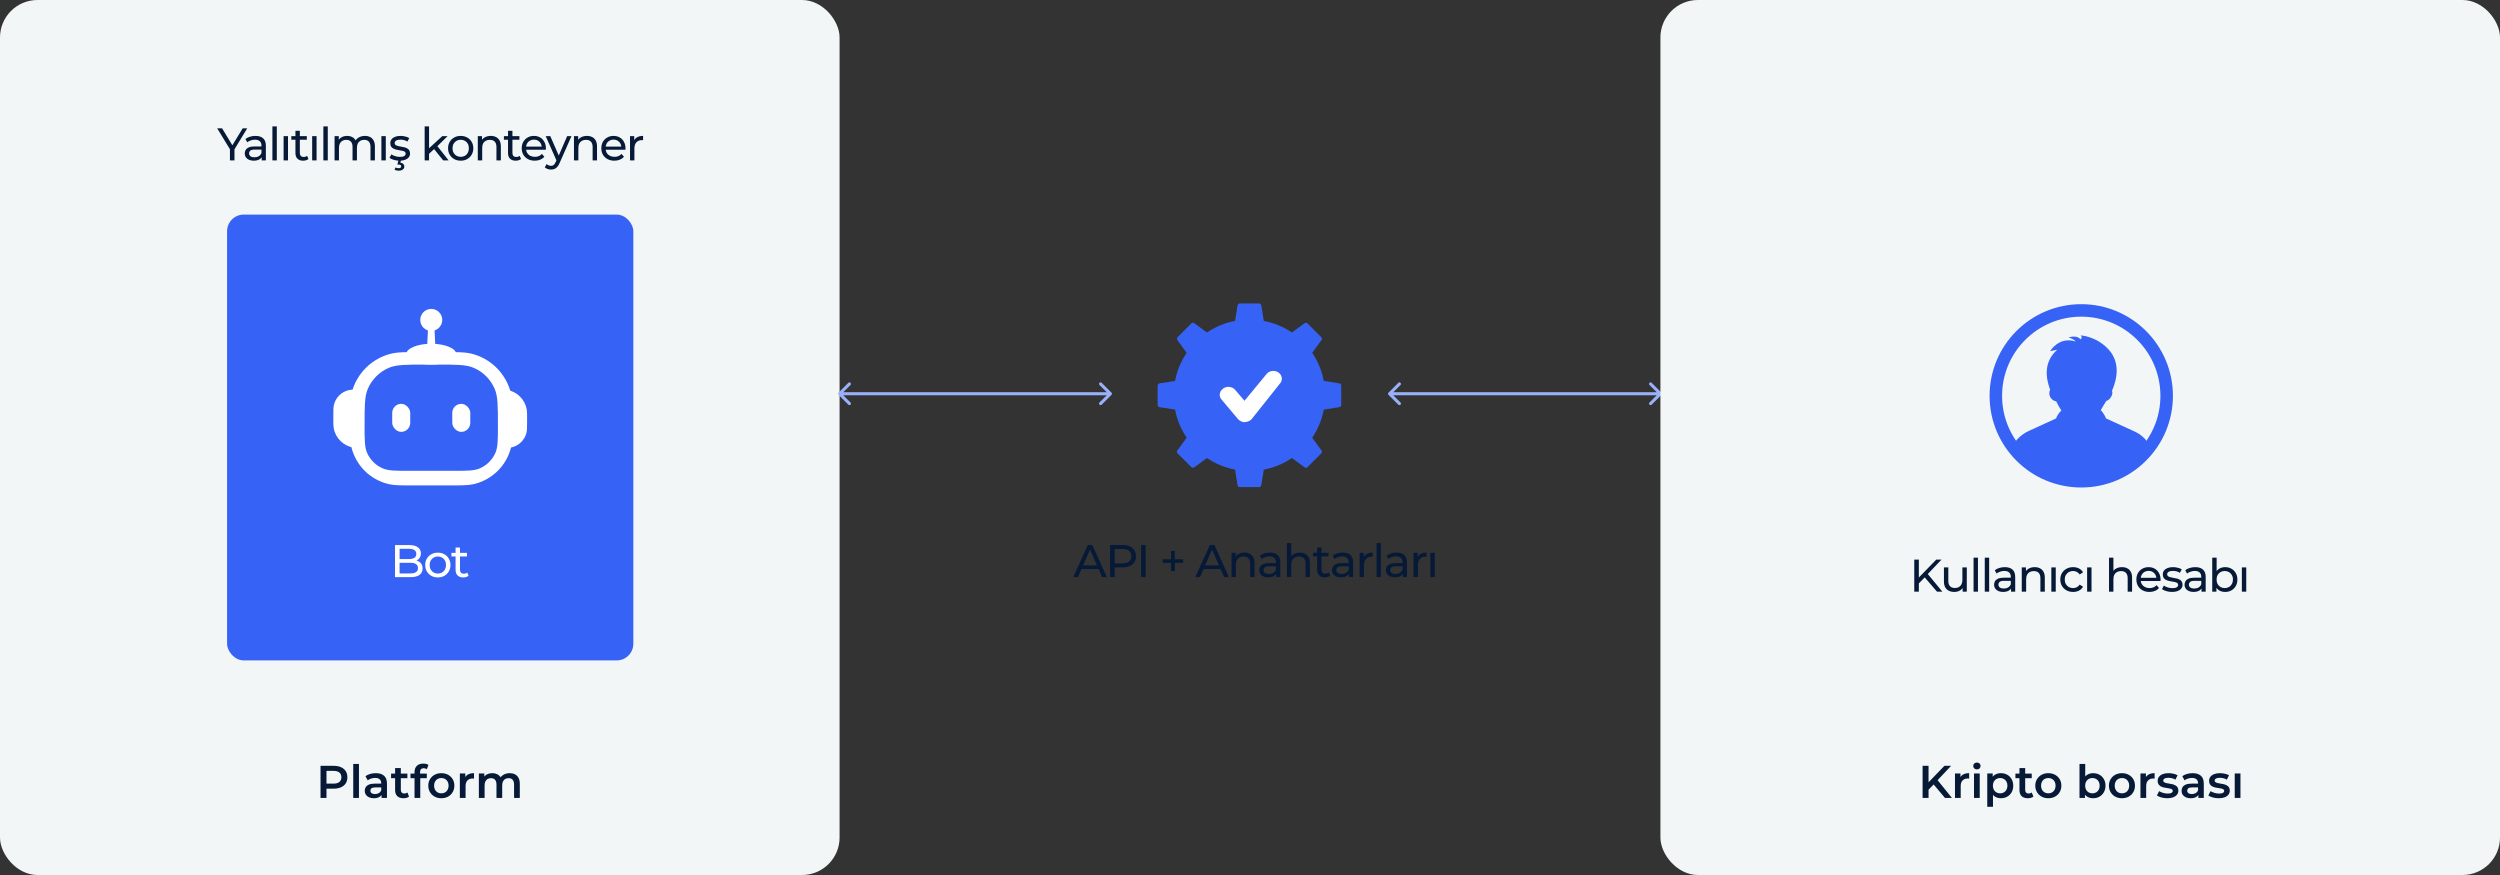 <?xml version="1.0" encoding="UTF-8"?>
<svg xmlns="http://www.w3.org/2000/svg" width="1200" height="420" viewBox="0 0 1200 420" fill="none">
  <rect x="0" y="0" width="1200" height="420" fill="#333333" stroke="none"/>
  <rect width="403" height="420" rx="18" fill="#F3F6F6"></rect>
  <path d="M110.368 77V71.104L110.874 72.468L104.252 61.6H106.606L112.172 70.774H110.896L116.484 61.6H118.662L112.062 72.468L112.546 71.104V77H110.368ZM125.614 77V74.536L125.504 74.074V69.872C125.504 68.977 125.24 68.288 124.712 67.804C124.199 67.305 123.422 67.056 122.38 67.056C121.691 67.056 121.016 67.173 120.356 67.408C119.696 67.628 119.139 67.929 118.684 68.31L117.804 66.726C118.406 66.242 119.124 65.875 119.96 65.626C120.811 65.362 121.698 65.23 122.622 65.23C124.221 65.23 125.453 65.619 126.318 66.396C127.184 67.173 127.616 68.361 127.616 69.96V77H125.614ZM121.786 77.132C120.921 77.132 120.158 76.985 119.498 76.692C118.853 76.399 118.354 75.995 118.002 75.482C117.65 74.954 117.474 74.36 117.474 73.7C117.474 73.069 117.621 72.497 117.914 71.984C118.222 71.471 118.714 71.06 119.388 70.752C120.078 70.444 121.002 70.29 122.16 70.29H125.856V71.808H122.248C121.192 71.808 120.481 71.984 120.114 72.336C119.748 72.688 119.564 73.113 119.564 73.612C119.564 74.184 119.792 74.646 120.246 74.998C120.701 75.335 121.332 75.504 122.138 75.504C122.93 75.504 123.62 75.328 124.206 74.976C124.808 74.624 125.24 74.111 125.504 73.436L125.922 74.888C125.644 75.577 125.152 76.127 124.448 76.538C123.744 76.934 122.857 77.132 121.786 77.132ZM130.755 77V60.676H132.867V77H130.755ZM136.129 77V65.34H138.241V77H136.129ZM145.508 77.132C144.334 77.132 143.425 76.817 142.78 76.186C142.134 75.555 141.812 74.653 141.812 73.48V62.788H143.924V73.392C143.924 74.023 144.078 74.507 144.386 74.844C144.708 75.181 145.163 75.35 145.75 75.35C146.41 75.35 146.96 75.167 147.4 74.8L148.06 76.318C147.737 76.597 147.348 76.802 146.894 76.934C146.454 77.066 145.992 77.132 145.508 77.132ZM139.832 67.078V65.34H147.268V67.078H139.832ZM149.843 77V65.34H151.955V77H149.843ZM155.218 77V60.676H157.33V77H155.218ZM175.178 65.23C176.117 65.23 176.946 65.413 177.664 65.78C178.383 66.147 178.94 66.704 179.336 67.452C179.747 68.2 179.952 69.146 179.952 70.29V77H177.84V70.532C177.84 69.403 177.576 68.552 177.048 67.98C176.52 67.408 175.78 67.122 174.826 67.122C174.122 67.122 173.506 67.269 172.978 67.562C172.45 67.855 172.04 68.288 171.746 68.86C171.468 69.432 171.328 70.143 171.328 70.994V77H169.216V70.532C169.216 69.403 168.952 68.552 168.424 67.98C167.911 67.408 167.17 67.122 166.202 67.122C165.513 67.122 164.904 67.269 164.376 67.562C163.848 67.855 163.438 68.288 163.144 68.86C162.851 69.432 162.704 70.143 162.704 70.994V77H160.592V65.34H162.616V68.442L162.286 67.65C162.653 66.887 163.218 66.293 163.98 65.868C164.743 65.443 165.63 65.23 166.642 65.23C167.757 65.23 168.718 65.509 169.524 66.066C170.331 66.609 170.859 67.437 171.108 68.552L170.25 68.2C170.602 67.305 171.218 66.587 172.098 66.044C172.978 65.501 174.005 65.23 175.178 65.23ZM183.068 77V65.34H185.18V77H183.068ZM191.787 77.132C190.819 77.132 189.895 77 189.015 76.736C188.15 76.472 187.468 76.149 186.969 75.768L187.849 74.096C188.348 74.433 188.964 74.719 189.697 74.954C190.43 75.189 191.178 75.306 191.941 75.306C192.924 75.306 193.628 75.167 194.053 74.888C194.493 74.609 194.713 74.221 194.713 73.722C194.713 73.355 194.581 73.069 194.317 72.864C194.053 72.659 193.701 72.505 193.261 72.402C192.836 72.299 192.359 72.211 191.831 72.138C191.303 72.05 190.775 71.947 190.247 71.83C189.719 71.698 189.235 71.522 188.795 71.302C188.355 71.067 188.003 70.752 187.739 70.356C187.475 69.945 187.343 69.403 187.343 68.728C187.343 68.024 187.541 67.408 187.937 66.88C188.333 66.352 188.89 65.949 189.609 65.67C190.342 65.377 191.208 65.23 192.205 65.23C192.968 65.23 193.738 65.325 194.515 65.516C195.307 65.692 195.952 65.949 196.451 66.286L195.549 67.958C195.021 67.606 194.471 67.364 193.899 67.232C193.327 67.1 192.755 67.034 192.183 67.034C191.259 67.034 190.57 67.188 190.115 67.496C189.66 67.789 189.433 68.171 189.433 68.64C189.433 69.036 189.565 69.344 189.829 69.564C190.108 69.769 190.46 69.931 190.885 70.048C191.325 70.165 191.809 70.268 192.337 70.356C192.865 70.429 193.393 70.532 193.921 70.664C194.449 70.781 194.926 70.95 195.351 71.17C195.791 71.39 196.143 71.698 196.407 72.094C196.686 72.49 196.825 73.018 196.825 73.678C196.825 74.382 196.62 74.991 196.209 75.504C195.798 76.017 195.219 76.421 194.471 76.714C193.723 76.993 192.828 77.132 191.787 77.132ZM191.347 81.928C190.966 81.928 190.614 81.884 190.291 81.796C189.968 81.723 189.668 81.605 189.389 81.444L189.851 80.366C190.086 80.498 190.32 80.593 190.555 80.652C190.804 80.711 191.068 80.74 191.347 80.74C191.772 80.74 192.08 80.659 192.271 80.498C192.476 80.351 192.579 80.139 192.579 79.86C192.579 79.596 192.476 79.383 192.271 79.222C192.08 79.075 191.765 79.002 191.325 79.002H190.731L191.281 76.846H192.491L192.161 78.1C192.792 78.159 193.268 78.357 193.591 78.694C193.914 79.031 194.075 79.442 194.075 79.926C194.075 80.542 193.826 81.026 193.327 81.378C192.828 81.745 192.168 81.928 191.347 81.928ZM205.549 74.184L205.593 71.478L212.303 65.34H214.855L209.707 70.4L208.563 71.368L205.549 74.184ZM203.833 77V60.676H205.945V77H203.833ZM212.743 77L208.167 71.324L209.531 69.63L215.339 77H212.743ZM221.141 77.132C219.967 77.132 218.926 76.875 218.017 76.362C217.107 75.849 216.389 75.145 215.861 74.25C215.333 73.341 215.069 72.314 215.069 71.17C215.069 70.011 215.333 68.985 215.861 68.09C216.389 67.195 217.107 66.499 218.017 66C218.926 65.487 219.967 65.23 221.141 65.23C222.299 65.23 223.333 65.487 224.243 66C225.167 66.499 225.885 67.195 226.399 68.09C226.927 68.97 227.191 69.997 227.191 71.17C227.191 72.329 226.927 73.355 226.399 74.25C225.885 75.145 225.167 75.849 224.243 76.362C223.333 76.875 222.299 77.132 221.141 77.132ZM221.141 75.284C221.889 75.284 222.556 75.115 223.143 74.778C223.744 74.441 224.213 73.964 224.551 73.348C224.888 72.717 225.057 71.991 225.057 71.17C225.057 70.334 224.888 69.615 224.551 69.014C224.213 68.398 223.744 67.921 223.143 67.584C222.556 67.247 221.889 67.078 221.141 67.078C220.393 67.078 219.725 67.247 219.139 67.584C218.552 67.921 218.083 68.398 217.731 69.014C217.379 69.615 217.203 70.334 217.203 71.17C217.203 71.991 217.379 72.717 217.731 73.348C218.083 73.964 218.552 74.441 219.139 74.778C219.725 75.115 220.393 75.284 221.141 75.284ZM235.567 65.23C236.521 65.23 237.357 65.413 238.075 65.78C238.809 66.147 239.381 66.704 239.791 67.452C240.202 68.2 240.407 69.146 240.407 70.29V77H238.295V70.532C238.295 69.403 238.017 68.552 237.459 67.98C236.917 67.408 236.147 67.122 235.149 67.122C234.401 67.122 233.749 67.269 233.191 67.562C232.634 67.855 232.201 68.288 231.893 68.86C231.6 69.432 231.453 70.143 231.453 70.994V77H229.341V65.34H231.365V68.486L231.035 67.65C231.417 66.887 232.003 66.293 232.795 65.868C233.587 65.443 234.511 65.23 235.567 65.23ZM247.55 77.132C246.377 77.132 245.467 76.817 244.822 76.186C244.177 75.555 243.854 74.653 243.854 73.48V62.788H245.966V73.392C245.966 74.023 246.12 74.507 246.428 74.844C246.751 75.181 247.205 75.35 247.792 75.35C248.452 75.35 249.002 75.167 249.442 74.8L250.102 76.318C249.779 76.597 249.391 76.802 248.936 76.934C248.496 77.066 248.034 77.132 247.55 77.132ZM241.874 67.078V65.34H249.31V67.078H241.874ZM256.691 77.132C255.444 77.132 254.344 76.875 253.391 76.362C252.452 75.849 251.719 75.145 251.191 74.25C250.677 73.355 250.421 72.329 250.421 71.17C250.421 70.011 250.67 68.985 251.169 68.09C251.682 67.195 252.379 66.499 253.259 66C254.153 65.487 255.158 65.23 256.273 65.23C257.402 65.23 258.399 65.479 259.265 65.978C260.13 66.477 260.805 67.181 261.289 68.09C261.787 68.985 262.037 70.033 262.037 71.236C262.037 71.324 262.029 71.427 262.015 71.544C262.015 71.661 262.007 71.771 261.993 71.874H252.071V70.356H260.893L260.035 70.884C260.049 70.136 259.895 69.469 259.573 68.882C259.25 68.295 258.803 67.841 258.231 67.518C257.673 67.181 257.021 67.012 256.273 67.012C255.539 67.012 254.887 67.181 254.315 67.518C253.743 67.841 253.295 68.303 252.973 68.904C252.65 69.491 252.489 70.165 252.489 70.928V71.28C252.489 72.057 252.665 72.754 253.017 73.37C253.383 73.971 253.889 74.441 254.535 74.778C255.18 75.115 255.921 75.284 256.757 75.284C257.446 75.284 258.069 75.167 258.627 74.932C259.199 74.697 259.697 74.345 260.123 73.876L261.289 75.24C260.761 75.856 260.101 76.325 259.309 76.648C258.531 76.971 257.659 77.132 256.691 77.132ZM264.491 81.4C263.933 81.4 263.391 81.305 262.863 81.114C262.335 80.938 261.88 80.674 261.499 80.322L262.401 78.738C262.694 79.017 263.017 79.229 263.369 79.376C263.721 79.523 264.095 79.596 264.491 79.596C265.004 79.596 265.429 79.464 265.767 79.2C266.104 78.936 266.419 78.467 266.713 77.792L267.439 76.186L267.659 75.922L272.235 65.34H274.303L268.649 78.166C268.311 78.987 267.93 79.633 267.505 80.102C267.094 80.571 266.639 80.901 266.141 81.092C265.642 81.297 265.092 81.4 264.491 81.4ZM267.263 77.374L261.939 65.34H264.139L268.671 75.724L267.263 77.374ZM281.73 65.23C282.683 65.23 283.519 65.413 284.238 65.78C284.971 66.147 285.543 66.704 285.954 67.452C286.364 68.2 286.57 69.146 286.57 70.29V77H284.458V70.532C284.458 69.403 284.179 68.552 283.622 67.98C283.079 67.408 282.309 67.122 281.312 67.122C280.564 67.122 279.911 67.269 279.354 67.562C278.796 67.855 278.364 68.288 278.056 68.86C277.762 69.432 277.616 70.143 277.616 70.994V77H275.504V65.34H277.528V68.486L277.198 67.65C277.579 66.887 278.166 66.293 278.958 65.868C279.75 65.443 280.674 65.23 281.73 65.23ZM294.9 77.132C293.654 77.132 292.554 76.875 291.6 76.362C290.662 75.849 289.928 75.145 289.4 74.25C288.887 73.355 288.63 72.329 288.63 71.17C288.63 70.011 288.88 68.985 289.378 68.09C289.892 67.195 290.588 66.499 291.468 66C292.363 65.487 293.368 65.23 294.482 65.23C295.612 65.23 296.609 65.479 297.474 65.978C298.34 66.477 299.014 67.181 299.498 68.09C299.997 68.985 300.246 70.033 300.246 71.236C300.246 71.324 300.239 71.427 300.224 71.544C300.224 71.661 300.217 71.771 300.202 71.874H290.28V70.356H299.102L298.244 70.884C298.259 70.136 298.105 69.469 297.782 68.882C297.46 68.295 297.012 67.841 296.44 67.518C295.883 67.181 295.23 67.012 294.482 67.012C293.749 67.012 293.096 67.181 292.524 67.518C291.952 67.841 291.505 68.303 291.182 68.904C290.86 69.491 290.698 70.165 290.698 70.928V71.28C290.698 72.057 290.874 72.754 291.226 73.37C291.593 73.971 292.099 74.441 292.744 74.778C293.39 75.115 294.13 75.284 294.966 75.284C295.656 75.284 296.279 75.167 296.836 74.932C297.408 74.697 297.907 74.345 298.332 73.876L299.498 75.24C298.97 75.856 298.31 76.325 297.518 76.648C296.741 76.971 295.868 77.132 294.9 77.132ZM302.409 77V65.34H304.433V68.508L304.235 67.716C304.558 66.909 305.1 66.293 305.863 65.868C306.626 65.443 307.564 65.23 308.679 65.23V67.276C308.591 67.261 308.503 67.254 308.415 67.254C308.342 67.254 308.268 67.254 308.195 67.254C307.066 67.254 306.171 67.591 305.511 68.266C304.851 68.941 304.521 69.916 304.521 71.192V77H302.409Z" fill="#061A37"></path>
  <rect x="109" y="103" width="195" height="214" rx="8" fill="#3663F5"></rect>
  <path d="M189.603 277.038V261.638H196.511C198.285 261.638 199.649 261.997 200.603 262.716C201.556 263.42 202.033 264.388 202.033 265.62C202.033 266.456 201.842 267.16 201.461 267.732C201.094 268.304 200.595 268.744 199.965 269.052C199.334 269.36 198.652 269.514 197.919 269.514L198.315 268.854C199.195 268.854 199.972 269.008 200.647 269.316C201.321 269.624 201.857 270.078 202.253 270.68C202.649 271.266 202.847 272 202.847 272.88C202.847 274.2 202.348 275.226 201.351 275.96C200.368 276.678 198.901 277.038 196.951 277.038H189.603ZM191.803 275.256H196.863C198.08 275.256 199.011 275.05 199.657 274.64C200.302 274.229 200.625 273.584 200.625 272.704C200.625 271.809 200.302 271.156 199.657 270.746C199.011 270.335 198.08 270.13 196.863 270.13H191.605V268.348H196.313C197.427 268.348 198.293 268.142 198.909 267.732C199.525 267.321 199.833 266.705 199.833 265.884C199.833 265.062 199.525 264.446 198.909 264.036C198.293 263.625 197.427 263.42 196.313 263.42H191.803V275.256ZM210.169 277.17C208.996 277.17 207.954 276.913 207.045 276.4C206.136 275.886 205.417 275.182 204.889 274.288C204.361 273.378 204.097 272.352 204.097 271.208C204.097 270.049 204.361 269.022 204.889 268.128C205.417 267.233 206.136 266.536 207.045 266.038C207.954 265.524 208.996 265.268 210.169 265.268C211.328 265.268 212.362 265.524 213.271 266.038C214.195 266.536 214.914 267.233 215.427 268.128C215.955 269.008 216.219 270.034 216.219 271.208C216.219 272.366 215.955 273.393 215.427 274.288C214.914 275.182 214.195 275.886 213.271 276.4C212.362 276.913 211.328 277.17 210.169 277.17ZM210.169 275.322C210.917 275.322 211.584 275.153 212.171 274.816C212.772 274.478 213.242 274.002 213.579 273.386C213.916 272.755 214.085 272.029 214.085 271.208C214.085 270.372 213.916 269.653 213.579 269.052C213.242 268.436 212.772 267.959 212.171 267.622C211.584 267.284 210.917 267.116 210.169 267.116C209.421 267.116 208.754 267.284 208.167 267.622C207.58 267.959 207.111 268.436 206.759 269.052C206.407 269.653 206.231 270.372 206.231 271.208C206.231 272.029 206.407 272.755 206.759 273.386C207.111 274.002 207.58 274.478 208.167 274.816C208.754 275.153 209.421 275.322 210.169 275.322ZM222.374 277.17C221.201 277.17 220.291 276.854 219.646 276.224C219.001 275.593 218.678 274.691 218.678 273.518V262.826H220.79V273.43C220.79 274.06 220.944 274.544 221.252 274.882C221.575 275.219 222.029 275.388 222.616 275.388C223.276 275.388 223.826 275.204 224.266 274.838L224.926 276.356C224.603 276.634 224.215 276.84 223.76 276.972C223.32 277.104 222.858 277.17 222.374 277.17ZM216.698 267.116V265.378H224.134V267.116H216.698Z" fill="white"></path>
  <path d="M168 202.231C168 195.455 168 192.067 168.629 189.262C170.826 179.472 178.472 171.826 188.262 169.629C191.067 169 194.455 169 201.231 169H212.769C219.545 169 222.933 169 225.738 169.629C235.528 171.826 243.174 179.472 245.371 189.262C246 192.067 246 195.455 246 202.231C246 208.505 246 211.642 245.417 214.239C243.384 223.304 236.304 230.384 227.239 232.417C224.642 233 221.505 233 215.231 233H198.769C192.495 233 189.358 233 186.761 232.417C177.696 230.384 170.616 223.304 168.583 214.239C168 211.642 168 208.505 168 202.231Z" fill="white"></path>
  <path d="M160 199.727C160 196.827 160 195.376 160.311 194.184C161.188 190.818 163.818 188.188 167.184 187.311C168.376 187 169.827 187 172.727 187H174V215C171.705 215 170.557 215 169.598 214.837C164.768 214.016 160.984 210.232 160.163 205.402C160 204.443 160 203.295 160 201V199.727Z" fill="white"></path>
  <path d="M253 202.273C253 205.173 253 206.624 252.689 207.816C251.812 211.182 249.182 213.812 245.816 214.689C244.624 215 243.173 215 240.273 215H239V187C241.295 187 242.443 187 243.402 187.163C248.232 187.984 252.016 191.768 252.837 196.598C253 197.557 253 198.705 253 201V202.273Z" fill="white"></path>
  <path d="M175 204.143C175 194.89 175 190.263 176.56 186.631C178.503 182.108 182.108 178.503 186.631 176.56C190.263 175 194.89 175 204.143 175H209.857C219.11 175 223.737 175 227.369 176.56C231.892 178.503 235.497 182.108 237.44 186.631C239 190.263 239 194.89 239 204.143C239 211.083 239 214.553 237.83 217.277C236.373 220.669 233.669 223.373 230.277 224.83C227.553 226 224.083 226 217.143 226H196.857C189.917 226 186.447 226 183.723 224.83C180.331 223.373 177.627 220.669 176.17 217.277C175 214.553 175 211.083 175 204.143Z" fill="#3663F5"></path>
  <rect x="188.265" y="193.843" width="8.647" height="13.451" rx="4.324" fill="white"></rect>
  <rect x="217.088" y="193.843" width="8.647" height="13.451" rx="4.324" fill="white"></rect>
  <ellipse cx="207" cy="170" rx="12" ry="5" fill="white"></ellipse>
  <path d="M205.559 155.009H208.441L208.922 165.578H205.079L205.559 155.009Z" fill="white"></path>
  <circle cx="207" cy="153.568" r="5.284" fill="white"></circle>
  <path d="M153.853 383V367.6H160.189C161.553 367.6 162.719 367.82 163.687 368.26C164.67 368.7 165.425 369.331 165.953 370.152C166.481 370.973 166.745 371.949 166.745 373.078C166.745 374.207 166.481 375.183 165.953 376.004C165.425 376.825 164.67 377.456 163.687 377.896C162.719 378.336 161.553 378.556 160.189 378.556H155.437L156.713 377.214V383H153.853ZM156.713 377.522L155.437 376.136H160.057C161.318 376.136 162.264 375.872 162.895 375.344C163.54 374.801 163.863 374.046 163.863 373.078C163.863 372.095 163.54 371.34 162.895 370.812C162.264 370.284 161.318 370.02 160.057 370.02H155.437L156.713 368.612V377.522ZM169.552 383V366.676H172.302V383H169.552ZM183.149 383V380.624L182.995 380.118V375.96C182.995 375.153 182.753 374.53 182.269 374.09C181.785 373.635 181.052 373.408 180.069 373.408C179.409 373.408 178.757 373.511 178.111 373.716C177.481 373.921 176.945 374.207 176.505 374.574L175.427 372.572C176.058 372.088 176.806 371.729 177.671 371.494C178.551 371.245 179.461 371.12 180.399 371.12C182.101 371.12 183.413 371.531 184.337 372.352C185.276 373.159 185.745 374.413 185.745 376.114V383H183.149ZM179.453 383.154C178.573 383.154 177.803 383.007 177.143 382.714C176.483 382.406 175.97 381.988 175.603 381.46C175.251 380.917 175.075 380.309 175.075 379.634C175.075 378.974 175.229 378.38 175.537 377.852C175.86 377.324 176.381 376.906 177.099 376.598C177.818 376.29 178.771 376.136 179.959 376.136H183.369V377.962H180.157C179.219 377.962 178.588 378.116 178.265 378.424C177.943 378.717 177.781 379.084 177.781 379.524C177.781 380.023 177.979 380.419 178.375 380.712C178.771 381.005 179.321 381.152 180.025 381.152C180.7 381.152 181.301 380.998 181.829 380.69C182.372 380.382 182.761 379.927 182.995 379.326L183.457 380.976C183.193 381.665 182.717 382.201 182.027 382.582C181.353 382.963 180.495 383.154 179.453 383.154ZM193.697 383.154C192.406 383.154 191.409 382.824 190.705 382.164C190.001 381.489 189.649 380.499 189.649 379.194V368.656H192.399V379.128C192.399 379.685 192.538 380.118 192.817 380.426C193.11 380.734 193.513 380.888 194.027 380.888C194.643 380.888 195.156 380.727 195.567 380.404L196.337 382.362C196.014 382.626 195.618 382.824 195.149 382.956C194.679 383.088 194.195 383.154 193.697 383.154ZM187.713 373.54V371.34H195.545V373.54H187.713ZM198.973 383V370.592C198.973 369.36 199.332 368.377 200.051 367.644C200.784 366.896 201.826 366.522 203.175 366.522C203.659 366.522 204.114 366.573 204.539 366.676C204.979 366.779 205.346 366.94 205.639 367.16L204.891 369.228C204.686 369.067 204.451 368.949 204.187 368.876C203.923 368.788 203.652 368.744 203.373 368.744C202.801 368.744 202.368 368.905 202.075 369.228C201.782 369.536 201.635 370.005 201.635 370.636V371.956L201.723 373.188V383H198.973ZM197.037 373.54V371.34H204.869V373.54H197.037ZM211.828 383.154C210.625 383.154 209.555 382.897 208.616 382.384C207.677 381.856 206.937 381.137 206.394 380.228C205.851 379.319 205.58 378.285 205.58 377.126C205.58 375.953 205.851 374.919 206.394 374.024C206.937 373.115 207.677 372.403 208.616 371.89C209.555 371.377 210.625 371.12 211.828 371.12C213.045 371.12 214.123 371.377 215.062 371.89C216.015 372.403 216.756 373.107 217.284 374.002C217.827 374.897 218.098 375.938 218.098 377.126C218.098 378.285 217.827 379.319 217.284 380.228C216.756 381.137 216.015 381.856 215.062 382.384C214.123 382.897 213.045 383.154 211.828 383.154ZM211.828 380.8C212.503 380.8 213.104 380.653 213.632 380.36C214.16 380.067 214.571 379.641 214.864 379.084C215.172 378.527 215.326 377.874 215.326 377.126C215.326 376.363 215.172 375.711 214.864 375.168C214.571 374.611 214.16 374.185 213.632 373.892C213.104 373.599 212.51 373.452 211.85 373.452C211.175 373.452 210.574 373.599 210.046 373.892C209.533 374.185 209.122 374.611 208.814 375.168C208.506 375.711 208.352 376.363 208.352 377.126C208.352 377.874 208.506 378.527 208.814 379.084C209.122 379.641 209.533 380.067 210.046 380.36C210.574 380.653 211.168 380.8 211.828 380.8ZM220.728 383V371.252H223.346V374.486L223.038 373.54C223.39 372.748 223.94 372.147 224.688 371.736C225.45 371.325 226.396 371.12 227.526 371.12V373.738C227.408 373.709 227.298 373.694 227.196 373.694C227.093 373.679 226.99 373.672 226.888 373.672C225.846 373.672 225.018 373.98 224.402 374.596C223.786 375.197 223.478 376.099 223.478 377.302V383H220.728ZM244.687 371.12C245.625 371.12 246.454 371.303 247.173 371.67C247.906 372.037 248.478 372.601 248.889 373.364C249.299 374.112 249.505 375.08 249.505 376.268V383H246.755V376.62C246.755 375.579 246.527 374.801 246.073 374.288C245.618 373.775 244.965 373.518 244.115 373.518C243.513 373.518 242.978 373.65 242.509 373.914C242.054 374.178 241.695 374.567 241.431 375.08C241.181 375.593 241.057 376.246 241.057 377.038V383H238.307V376.62C238.307 375.579 238.079 374.801 237.625 374.288C237.17 373.775 236.517 373.518 235.667 373.518C235.065 373.518 234.53 373.65 234.061 373.914C233.606 374.178 233.247 374.567 232.983 375.08C232.733 375.593 232.609 376.246 232.609 377.038V383H229.859V371.252H232.477V374.376L232.015 373.452C232.411 372.689 232.983 372.11 233.731 371.714C234.493 371.318 235.359 371.12 236.327 371.12C237.427 371.12 238.38 371.391 239.187 371.934C240.008 372.477 240.551 373.298 240.815 374.398L239.737 374.024C240.118 373.144 240.749 372.44 241.629 371.912C242.509 371.384 243.528 371.12 244.687 371.12Z" fill="#061A37"></path>
  <path d="M797.525 189.525C797.814 189.235 797.814 188.765 797.525 188.475L792.804 183.755C792.514 183.465 792.044 183.465 791.755 183.755C791.465 184.044 791.465 184.514 791.755 184.804L795.951 189L791.755 193.196C791.465 193.486 791.465 193.956 791.755 194.245C792.044 194.535 792.514 194.535 792.804 194.245L797.525 189.525ZM666.475 188.475C666.186 188.765 666.186 189.235 666.475 189.525L671.196 194.245C671.486 194.535 671.956 194.535 672.245 194.245C672.535 193.956 672.535 193.486 672.245 193.196L668.049 189L672.245 184.804C672.535 184.514 672.535 184.044 672.245 183.755C671.956 183.465 671.486 183.465 671.196 183.755L666.475 188.475ZM797 188.258H667V189.742H797V188.258Z" fill="#9AB1FA"></path>
  <path d="M533.525 189.525C533.814 189.235 533.814 188.765 533.525 188.475L528.804 183.755C528.514 183.465 528.044 183.465 527.755 183.755C527.465 184.044 527.465 184.514 527.755 184.804L531.951 189L527.755 193.196C527.465 193.486 527.465 193.956 527.755 194.245C528.044 194.535 528.514 194.535 528.804 194.245L533.525 189.525ZM402.475 188.475C402.186 188.765 402.186 189.235 402.475 189.525L407.196 194.245C407.486 194.535 407.956 194.535 408.245 194.245C408.535 193.956 408.535 193.486 408.245 193.196L404.049 189L408.245 184.804C408.535 184.514 408.535 184.044 408.245 183.755C407.956 183.465 407.486 183.465 407.196 183.755L402.475 188.475ZM533 188.258H403V189.742H533V188.258Z" fill="#9AB1FA"></path>
  <path d="M642.898 184.029L635.403 182.83C634.504 177.883 632.555 173.386 629.857 169.338L634.354 163.192C634.654 162.743 634.654 162.293 634.204 161.843L627.608 155.247C627.308 154.947 626.709 154.798 626.259 155.097L620.113 159.595C616.065 156.896 611.568 154.947 606.621 154.048L605.422 146.553C605.272 146.103 604.972 145.653 604.373 145.653H595.078C594.629 145.653 594.179 145.953 594.029 146.553L592.83 154.048C587.883 154.947 583.386 156.896 579.338 159.595L573.192 155.097C572.743 154.798 572.293 154.798 571.843 155.247L565.247 161.843C564.947 162.143 564.798 162.743 565.097 163.192L569.595 169.338C566.896 173.386 564.947 177.883 564.048 182.83L556.553 184.029C556.103 184.179 555.653 184.479 555.653 185.078V194.373C555.653 194.822 555.953 195.272 556.553 195.422L564.048 196.621C564.947 201.568 566.896 206.065 569.595 210.113L565.097 216.259C564.798 216.709 564.798 217.158 565.247 217.608L571.843 224.204C572.143 224.504 572.743 224.654 573.192 224.354L579.338 219.857C583.386 222.555 587.883 224.504 592.83 225.403L594.029 232.898C594.179 233.348 594.479 233.798 595.078 233.798H604.373C604.822 233.798 605.272 233.498 605.422 232.898L606.621 225.403C611.568 224.504 616.065 222.555 620.113 219.857L626.259 224.354C626.709 224.654 627.158 224.654 627.608 224.204L634.204 217.608C634.504 217.308 634.654 216.709 634.354 216.259L629.857 210.113C632.555 206.065 634.504 201.568 635.403 196.621L642.898 195.422C643.348 195.272 643.798 194.972 643.798 194.373V185.078C643.798 184.479 643.348 184.029 642.898 184.029Z" fill="#3663F5"></path>
  <path d="M596.717 202.557C595.775 202.414 594.832 201.84 594.204 201.122L586.349 191.797C584.936 190.218 585.25 187.779 587.135 186.488C588.863 185.197 591.533 185.484 592.947 187.205L597.346 192.371L607.828 179.681C609.085 177.959 611.598 177.529 613.483 178.677C615.368 179.825 615.84 182.264 614.583 183.842L600.959 200.979C600.173 201.983 598.916 202.557 597.66 202.557C597.346 202.701 597.031 202.701 596.717 202.557Z" fill="white"></path>
  <path d="M515.162 277L522.136 261.6H524.314L531.31 277H529L522.774 262.832H523.654L517.428 277H515.162ZM518.132 273.15L518.726 271.39H527.394L528.032 273.15H518.132ZM532.838 277V261.6H538.844C540.193 261.6 541.344 261.813 542.298 262.238C543.251 262.663 543.984 263.279 544.498 264.086C545.011 264.893 545.268 265.853 545.268 266.968C545.268 268.083 545.011 269.043 544.498 269.85C543.984 270.642 543.251 271.258 542.298 271.698C541.344 272.123 540.193 272.336 538.844 272.336H534.048L535.038 271.302V277H532.838ZM535.038 271.522L534.048 270.422H538.778C540.186 270.422 541.249 270.121 541.968 269.52C542.701 268.919 543.068 268.068 543.068 266.968C543.068 265.868 542.701 265.017 541.968 264.416C541.249 263.815 540.186 263.514 538.778 263.514H534.048L535.038 262.414V271.522ZM547.73 277V261.6H549.93V277H547.73ZM562.077 274.118V264.482H563.925V274.118H562.077ZM558.073 270.18V268.442H567.929V270.18H558.073ZM573.749 277L580.723 261.6H582.901L589.897 277H587.587L581.361 262.832H582.241L576.015 277H573.749ZM576.719 273.15L577.313 271.39H585.981L586.619 273.15H576.719ZM597.343 265.23C598.296 265.23 599.132 265.413 599.851 265.78C600.584 266.147 601.156 266.704 601.567 267.452C601.977 268.2 602.183 269.146 602.183 270.29V277H600.071V270.532C600.071 269.403 599.792 268.552 599.235 267.98C598.692 267.408 597.922 267.122 596.925 267.122C596.177 267.122 595.524 267.269 594.967 267.562C594.409 267.855 593.977 268.288 593.669 268.86C593.375 269.432 593.229 270.143 593.229 270.994V277H591.117V265.34H593.141V268.486L592.811 267.65C593.192 266.887 593.779 266.293 594.571 265.868C595.363 265.443 596.287 265.23 597.343 265.23ZM612.559 277V274.536L612.449 274.074V269.872C612.449 268.977 612.185 268.288 611.657 267.804C611.144 267.305 610.367 267.056 609.325 267.056C608.636 267.056 607.961 267.173 607.301 267.408C606.641 267.628 606.084 267.929 605.629 268.31L604.749 266.726C605.351 266.242 606.069 265.875 606.905 265.626C607.756 265.362 608.643 265.23 609.567 265.23C611.166 265.23 612.398 265.619 613.263 266.396C614.129 267.173 614.561 268.361 614.561 269.96V277H612.559ZM608.731 277.132C607.866 277.132 607.103 276.985 606.443 276.692C605.798 276.399 605.299 275.995 604.947 275.482C604.595 274.954 604.419 274.36 604.419 273.7C604.419 273.069 604.566 272.497 604.859 271.984C605.167 271.471 605.659 271.06 606.333 270.752C607.023 270.444 607.947 270.29 609.105 270.29H612.801V271.808H609.193C608.137 271.808 607.426 271.984 607.059 272.336C606.693 272.688 606.509 273.113 606.509 273.612C606.509 274.184 606.737 274.646 607.191 274.998C607.646 275.335 608.277 275.504 609.083 275.504C609.875 275.504 610.565 275.328 611.151 274.976C611.753 274.624 612.185 274.111 612.449 273.436L612.867 274.888C612.589 275.577 612.097 276.127 611.393 276.538C610.689 276.934 609.802 277.132 608.731 277.132ZM623.926 265.23C624.879 265.23 625.715 265.413 626.434 265.78C627.167 266.147 627.739 266.704 628.15 267.452C628.56 268.2 628.766 269.146 628.766 270.29V277H626.654V270.532C626.654 269.403 626.375 268.552 625.818 267.98C625.275 267.408 624.505 267.122 623.508 267.122C622.76 267.122 622.107 267.269 621.55 267.562C620.992 267.855 620.56 268.288 620.252 268.86C619.958 269.432 619.812 270.143 619.812 270.994V277H617.7V260.676H619.812V268.486L619.394 267.65C619.775 266.887 620.362 266.293 621.154 265.868C621.946 265.443 622.87 265.23 623.926 265.23ZM635.908 277.132C634.735 277.132 633.826 276.817 633.18 276.186C632.535 275.555 632.212 274.653 632.212 273.48V262.788H634.324V273.392C634.324 274.023 634.478 274.507 634.786 274.844C635.109 275.181 635.564 275.35 636.15 275.35C636.81 275.35 637.36 275.167 637.8 274.8L638.46 276.318C638.138 276.597 637.749 276.802 637.294 276.934C636.854 277.066 636.392 277.132 635.908 277.132ZM630.232 267.078V265.34H637.668V267.078H630.232ZM647.482 277V274.536L647.372 274.074V269.872C647.372 268.977 647.108 268.288 646.58 267.804C646.066 267.305 645.289 267.056 644.248 267.056C643.558 267.056 642.884 267.173 642.224 267.408C641.564 267.628 641.006 267.929 640.552 268.31L639.672 266.726C640.273 266.242 640.992 265.875 641.828 265.626C642.678 265.362 643.566 265.23 644.49 265.23C646.088 265.23 647.32 265.619 648.186 266.396C649.051 267.173 649.484 268.361 649.484 269.96V277H647.482ZM643.654 277.132C642.788 277.132 642.026 276.985 641.366 276.692C640.72 276.399 640.222 275.995 639.87 275.482C639.518 274.954 639.342 274.36 639.342 273.7C639.342 273.069 639.488 272.497 639.782 271.984C640.09 271.471 640.581 271.06 641.256 270.752C641.945 270.444 642.869 270.29 644.028 270.29H647.724V271.808H644.116C643.06 271.808 642.348 271.984 641.982 272.336C641.615 272.688 641.432 273.113 641.432 273.612C641.432 274.184 641.659 274.646 642.114 274.998C642.568 275.335 643.199 275.504 644.006 275.504C644.798 275.504 645.487 275.328 646.074 274.976C646.675 274.624 647.108 274.111 647.372 273.436L647.79 274.888C647.511 275.577 647.02 276.127 646.316 276.538C645.612 276.934 644.724 277.132 643.654 277.132ZM652.622 277V265.34H654.646V268.508L654.448 267.716C654.771 266.909 655.314 266.293 656.076 265.868C656.839 265.443 657.778 265.23 658.892 265.23V267.276C658.804 267.261 658.716 267.254 658.628 267.254C658.555 267.254 658.482 267.254 658.408 267.254C657.279 267.254 656.384 267.591 655.724 268.266C655.064 268.941 654.734 269.916 654.734 271.192V277H652.622ZM660.725 277V260.676H662.837V277H660.725ZM673.338 277V274.536L673.228 274.074V269.872C673.228 268.977 672.964 268.288 672.436 267.804C671.922 267.305 671.145 267.056 670.104 267.056C669.414 267.056 668.74 267.173 668.08 267.408C667.42 267.628 666.862 267.929 666.408 268.31L665.528 266.726C666.129 266.242 666.848 265.875 667.684 265.626C668.534 265.362 669.422 265.23 670.346 265.23C671.944 265.23 673.176 265.619 674.042 266.396C674.907 267.173 675.34 268.361 675.34 269.96V277H673.338ZM669.51 277.132C668.644 277.132 667.882 276.985 667.222 276.692C666.576 276.399 666.078 275.995 665.726 275.482C665.374 274.954 665.198 274.36 665.198 273.7C665.198 273.069 665.344 272.497 665.638 271.984C665.946 271.471 666.437 271.06 667.112 270.752C667.801 270.444 668.725 270.29 669.884 270.29H673.58V271.808H669.972C668.916 271.808 668.204 271.984 667.838 272.336C667.471 272.688 667.288 273.113 667.288 273.612C667.288 274.184 667.515 274.646 667.97 274.998C668.424 275.335 669.055 275.504 669.862 275.504C670.654 275.504 671.343 275.328 671.93 274.976C672.531 274.624 672.964 274.111 673.228 273.436L673.646 274.888C673.367 275.577 672.876 276.127 672.172 276.538C671.468 276.934 670.58 277.132 669.51 277.132ZM678.478 277V265.34H680.502V268.508L680.304 267.716C680.627 266.909 681.17 266.293 681.932 265.868C682.695 265.443 683.634 265.23 684.748 265.23V267.276C684.66 267.261 684.572 267.254 684.484 267.254C684.411 267.254 684.338 267.254 684.264 267.254C683.135 267.254 682.24 267.591 681.58 268.266C680.92 268.941 680.59 269.916 680.59 271.192V277H678.478ZM686.581 277V265.34H688.693V277H686.581Z" fill="#061A37"></path>
  <rect x="797" width="403" height="420" rx="18" fill="#F3F6F6"></rect>
  <path d="M920.782 280.282L920.672 277.598L929.406 268.6H931.914L925.16 275.728L923.928 277.092L920.782 280.282ZM918.846 284V268.6H921.046V284H918.846ZM929.758 284L923.444 276.652L924.918 275.024L932.332 284H929.758ZM938.1 284.132C937.102 284.132 936.222 283.949 935.46 283.582C934.712 283.215 934.125 282.658 933.7 281.91C933.289 281.147 933.084 280.194 933.084 279.05V272.34H935.196V278.808C935.196 279.952 935.467 280.81 936.01 281.382C936.567 281.954 937.344 282.24 938.342 282.24C939.075 282.24 939.713 282.093 940.256 281.8C940.798 281.492 941.216 281.052 941.51 280.48C941.803 279.893 941.95 279.189 941.95 278.368V272.34H944.062V284H942.06V280.854L942.39 281.69C942.008 282.467 941.436 283.069 940.674 283.494C939.911 283.919 939.053 284.132 938.1 284.132ZM947.312 284V267.676H949.424V284H947.312ZM952.687 284V267.676H954.799V284H952.687ZM965.299 284V281.536L965.189 281.074V276.872C965.189 275.977 964.925 275.288 964.397 274.804C963.884 274.305 963.107 274.056 962.065 274.056C961.376 274.056 960.701 274.173 960.041 274.408C959.381 274.628 958.824 274.929 958.369 275.31L957.489 273.726C958.091 273.242 958.809 272.875 959.645 272.626C960.496 272.362 961.383 272.23 962.307 272.23C963.906 272.23 965.138 272.619 966.003 273.396C966.869 274.173 967.301 275.361 967.301 276.96V284H965.299ZM961.471 284.132C960.606 284.132 959.843 283.985 959.183 283.692C958.538 283.399 958.039 282.995 957.687 282.482C957.335 281.954 957.159 281.36 957.159 280.7C957.159 280.069 957.306 279.497 957.599 278.984C957.907 278.471 958.399 278.06 959.073 277.752C959.763 277.444 960.687 277.29 961.845 277.29H965.541V278.808H961.933C960.877 278.808 960.166 278.984 959.799 279.336C959.433 279.688 959.249 280.113 959.249 280.612C959.249 281.184 959.477 281.646 959.931 281.998C960.386 282.335 961.017 282.504 961.823 282.504C962.615 282.504 963.305 282.328 963.891 281.976C964.493 281.624 964.925 281.111 965.189 280.436L965.607 281.888C965.329 282.577 964.837 283.127 964.133 283.538C963.429 283.934 962.542 284.132 961.471 284.132ZM976.666 272.23C977.619 272.23 978.455 272.413 979.174 272.78C979.907 273.147 980.479 273.704 980.89 274.452C981.301 275.2 981.506 276.146 981.506 277.29V284H979.394V277.532C979.394 276.403 979.115 275.552 978.558 274.98C978.015 274.408 977.245 274.122 976.248 274.122C975.5 274.122 974.847 274.269 974.29 274.562C973.733 274.855 973.3 275.288 972.992 275.86C972.699 276.432 972.552 277.143 972.552 277.994V284H970.44V272.34H972.464V275.486L972.134 274.65C972.515 273.887 973.102 273.293 973.894 272.868C974.686 272.443 975.61 272.23 976.666 272.23ZM984.645 284V272.34H986.757V284H984.645ZM995.101 284.132C993.913 284.132 992.85 283.875 991.911 283.362C990.987 282.849 990.261 282.145 989.733 281.25C989.205 280.355 988.941 279.329 988.941 278.17C988.941 277.011 989.205 275.985 989.733 275.09C990.261 274.195 990.987 273.499 991.911 273C992.85 272.487 993.913 272.23 995.101 272.23C996.157 272.23 997.096 272.443 997.917 272.868C998.753 273.279 999.398 273.895 999.853 274.716L998.247 275.75C997.866 275.178 997.396 274.76 996.839 274.496C996.296 274.217 995.71 274.078 995.079 274.078C994.316 274.078 993.634 274.247 993.033 274.584C992.432 274.921 991.955 275.398 991.603 276.014C991.251 276.615 991.075 277.334 991.075 278.17C991.075 279.006 991.251 279.732 991.603 280.348C991.955 280.964 992.432 281.441 993.033 281.778C993.634 282.115 994.316 282.284 995.079 282.284C995.71 282.284 996.296 282.152 996.839 281.888C997.396 281.609 997.866 281.184 998.247 280.612L999.853 281.624C999.398 282.431 998.753 283.054 997.917 283.494C997.096 283.919 996.157 284.132 995.101 284.132ZM1001.82 284V272.34H1003.93V284H1001.82ZM1018.56 272.23C1019.51 272.23 1020.35 272.413 1021.06 272.78C1021.8 273.147 1022.37 273.704 1022.78 274.452C1023.19 275.2 1023.4 276.146 1023.4 277.29V284H1021.28V277.532C1021.28 276.403 1021.01 275.552 1020.45 274.98C1019.91 274.408 1019.14 274.122 1018.14 274.122C1017.39 274.122 1016.74 274.269 1016.18 274.562C1015.62 274.855 1015.19 275.288 1014.88 275.86C1014.59 276.432 1014.44 277.143 1014.44 277.994V284H1012.33V267.676H1014.44V275.486L1014.02 274.65C1014.41 273.887 1014.99 273.293 1015.78 272.868C1016.58 272.443 1017.5 272.23 1018.56 272.23ZM1031.73 284.132C1030.48 284.132 1029.38 283.875 1028.43 283.362C1027.49 282.849 1026.75 282.145 1026.23 281.25C1025.71 280.355 1025.46 279.329 1025.46 278.17C1025.46 277.011 1025.71 275.985 1026.2 275.09C1026.72 274.195 1027.41 273.499 1028.29 273C1029.19 272.487 1030.19 272.23 1031.31 272.23C1032.44 272.23 1033.44 272.479 1034.3 272.978C1035.17 273.477 1035.84 274.181 1036.32 275.09C1036.82 275.985 1037.07 277.033 1037.07 278.236C1037.07 278.324 1037.07 278.427 1037.05 278.544C1037.05 278.661 1037.04 278.771 1037.03 278.874H1027.11V277.356H1035.93L1035.07 277.884C1035.09 277.136 1034.93 276.469 1034.61 275.882C1034.29 275.295 1033.84 274.841 1033.27 274.518C1032.71 274.181 1032.06 274.012 1031.31 274.012C1030.58 274.012 1029.92 274.181 1029.35 274.518C1028.78 274.841 1028.33 275.303 1028.01 275.904C1027.69 276.491 1027.52 277.165 1027.52 277.928V278.28C1027.52 279.057 1027.7 279.754 1028.05 280.37C1028.42 280.971 1028.93 281.441 1029.57 281.778C1030.22 282.115 1030.96 282.284 1031.79 282.284C1032.48 282.284 1033.11 282.167 1033.66 281.932C1034.23 281.697 1034.73 281.345 1035.16 280.876L1036.32 282.24C1035.8 282.856 1035.14 283.325 1034.34 283.648C1033.57 283.971 1032.69 284.132 1031.73 284.132ZM1042.58 284.132C1041.61 284.132 1040.69 284 1039.81 283.736C1038.94 283.472 1038.26 283.149 1037.76 282.768L1038.64 281.096C1039.14 281.433 1039.76 281.719 1040.49 281.954C1041.22 282.189 1041.97 282.306 1042.73 282.306C1043.72 282.306 1044.42 282.167 1044.85 281.888C1045.29 281.609 1045.51 281.221 1045.51 280.722C1045.51 280.355 1045.37 280.069 1045.11 279.864C1044.85 279.659 1044.49 279.505 1044.05 279.402C1043.63 279.299 1043.15 279.211 1042.62 279.138C1042.1 279.05 1041.57 278.947 1041.04 278.83C1040.51 278.698 1040.03 278.522 1039.59 278.302C1039.15 278.067 1038.8 277.752 1038.53 277.356C1038.27 276.945 1038.14 276.403 1038.14 275.728C1038.14 275.024 1038.33 274.408 1038.73 273.88C1039.13 273.352 1039.68 272.949 1040.4 272.67C1041.13 272.377 1042 272.23 1043 272.23C1043.76 272.23 1044.53 272.325 1045.31 272.516C1046.1 272.692 1046.74 272.949 1047.24 273.286L1046.34 274.958C1045.81 274.606 1045.26 274.364 1044.69 274.232C1044.12 274.1 1043.55 274.034 1042.98 274.034C1042.05 274.034 1041.36 274.188 1040.91 274.496C1040.45 274.789 1040.23 275.171 1040.23 275.64C1040.23 276.036 1040.36 276.344 1040.62 276.564C1040.9 276.769 1041.25 276.931 1041.68 277.048C1042.12 277.165 1042.6 277.268 1043.13 277.356C1043.66 277.429 1044.19 277.532 1044.71 277.664C1045.24 277.781 1045.72 277.95 1046.14 278.17C1046.58 278.39 1046.94 278.698 1047.2 279.094C1047.48 279.49 1047.62 280.018 1047.62 280.678C1047.62 281.382 1047.41 281.991 1047 282.504C1046.59 283.017 1046.01 283.421 1045.26 283.714C1044.52 283.993 1043.62 284.132 1042.58 284.132ZM1056.72 284V281.536L1056.61 281.074V276.872C1056.61 275.977 1056.35 275.288 1055.82 274.804C1055.31 274.305 1054.53 274.056 1053.49 274.056C1052.8 274.056 1052.13 274.173 1051.47 274.408C1050.81 274.628 1050.25 274.929 1049.79 275.31L1048.91 273.726C1049.52 273.242 1050.23 272.875 1051.07 272.626C1051.92 272.362 1052.81 272.23 1053.73 272.23C1055.33 272.23 1056.56 272.619 1057.43 273.396C1058.29 274.173 1058.73 275.361 1058.73 276.96V284H1056.72ZM1052.9 284.132C1052.03 284.132 1051.27 283.985 1050.61 283.692C1049.96 283.399 1049.46 282.995 1049.11 282.482C1048.76 281.954 1048.58 281.36 1048.58 280.7C1048.58 280.069 1048.73 279.497 1049.02 278.984C1049.33 278.471 1049.82 278.06 1050.5 277.752C1051.19 277.444 1052.11 277.29 1053.27 277.29H1056.97V278.808H1053.36C1052.3 278.808 1051.59 278.984 1051.22 279.336C1050.86 279.688 1050.67 280.113 1050.67 280.612C1050.67 281.184 1050.9 281.646 1051.36 281.998C1051.81 282.335 1052.44 282.504 1053.25 282.504C1054.04 282.504 1054.73 282.328 1055.32 281.976C1055.92 281.624 1056.35 281.111 1056.61 280.436L1057.03 281.888C1056.75 282.577 1056.26 283.127 1055.56 283.538C1054.85 283.934 1053.97 284.132 1052.9 284.132ZM1068.05 284.132C1067.05 284.132 1066.15 283.912 1065.34 283.472C1064.55 283.017 1063.92 282.35 1063.45 281.47C1062.99 280.59 1062.77 279.49 1062.77 278.17C1062.77 276.85 1063 275.75 1063.47 274.87C1063.96 273.99 1064.59 273.33 1065.39 272.89C1066.19 272.45 1067.08 272.23 1068.05 272.23C1069.19 272.23 1070.2 272.479 1071.08 272.978C1071.96 273.477 1072.66 274.173 1073.17 275.068C1073.69 275.948 1073.94 276.982 1073.94 278.17C1073.94 279.358 1073.69 280.399 1073.17 281.294C1072.66 282.189 1071.96 282.885 1071.08 283.384C1070.2 283.883 1069.19 284.132 1068.05 284.132ZM1061.87 284V267.676H1063.98V275.442L1063.76 278.148L1063.89 280.854V284H1061.87ZM1067.87 282.284C1068.62 282.284 1069.29 282.115 1069.87 281.778C1070.47 281.441 1070.94 280.964 1071.28 280.348C1071.63 279.717 1071.81 278.991 1071.81 278.17C1071.81 277.334 1071.63 276.615 1071.28 276.014C1070.94 275.398 1070.47 274.921 1069.87 274.584C1069.29 274.247 1068.62 274.078 1067.87 274.078C1067.14 274.078 1066.47 274.247 1065.87 274.584C1065.28 274.921 1064.81 275.398 1064.46 276.014C1064.12 276.615 1063.96 277.334 1063.96 278.17C1063.96 278.991 1064.12 279.717 1064.46 280.348C1064.81 280.964 1065.28 281.441 1065.87 281.778C1066.47 282.115 1067.14 282.284 1067.87 282.284ZM1076.09 284V272.34H1078.2V284H1076.09Z" fill="#061A37"></path>
  <path d="M1033 216.465C1024.72 224.192 1012.49 229 999 229C985.508 229 973.455 224.192 965 216.465C966.439 212.172 969.677 208.737 973.815 206.848L986.947 200.838C987.307 199.293 989.286 197.061 989.466 197.061C988.566 195.687 987.667 194.141 986.947 192.596C985.868 192.596 984.788 191.737 984.069 190.535C983.529 189.333 983.529 187.96 984.069 187.101C982.09 181.778 980.651 173.879 987.487 167.869L984.069 168.556C984.069 168.556 988.206 161.343 996.302 163.919C996.302 163.919 995.582 162.717 992.884 162.03C992.884 162.03 996.661 160.485 998.64 162.889C998.64 162.889 999.899 161.859 998.64 161C998.64 161 1004.94 161.172 1010.69 166.323C1018.25 173.02 1016.27 181.778 1013.75 187.616C1014.11 188.475 1013.93 189.505 1013.39 190.364C1012.85 191.394 1011.95 192.253 1011.05 192.424C1010.51 193.283 1008.89 195.859 1008.35 196.889C1008.53 196.889 1010.33 199.121 1010.87 200.838L1024.01 206.848C1028.5 208.737 1031.56 212.172 1033 216.465Z" fill="#3663F5"></path>
  <circle cx="999" cy="190" r="41" stroke="#3663F5" stroke-width="6"></circle>
  <path d="M925.395 379.37L925.241 375.982L933.315 367.6H936.527L929.817 374.728L928.233 376.466L925.395 379.37ZM922.843 383V367.6H925.703V383H922.843ZM933.579 383L927.683 375.982L929.575 373.892L936.923 383H933.579ZM938.392 383V371.252H941.01V374.486L940.702 373.54C941.054 372.748 941.604 372.147 942.352 371.736C943.115 371.325 944.061 371.12 945.19 371.12V373.738C945.073 373.709 944.963 373.694 944.86 373.694C944.757 373.679 944.655 373.672 944.552 373.672C943.511 373.672 942.682 373.98 942.066 374.596C941.45 375.197 941.142 376.099 941.142 377.302V383H938.392ZM947.523 383V371.252H950.273V383H947.523ZM948.909 369.316C948.395 369.316 947.97 369.155 947.633 368.832C947.31 368.509 947.149 368.121 947.149 367.666C947.149 367.197 947.31 366.808 947.633 366.5C947.97 366.177 948.395 366.016 948.909 366.016C949.422 366.016 949.84 366.17 950.163 366.478C950.5 366.771 950.669 367.145 950.669 367.6C950.669 368.084 950.507 368.495 950.185 368.832C949.862 369.155 949.437 369.316 948.909 369.316ZM960.394 383.154C959.441 383.154 958.568 382.934 957.776 382.494C956.999 382.054 956.375 381.394 955.906 380.514C955.451 379.619 955.224 378.49 955.224 377.126C955.224 375.747 955.444 374.618 955.884 373.738C956.339 372.858 956.955 372.205 957.732 371.78C958.509 371.34 959.397 371.12 960.394 371.12C961.553 371.12 962.572 371.369 963.452 371.868C964.347 372.367 965.051 373.063 965.564 373.958C966.092 374.853 966.356 375.909 966.356 377.126C966.356 378.343 966.092 379.407 965.564 380.316C965.051 381.211 964.347 381.907 963.452 382.406C962.572 382.905 961.553 383.154 960.394 383.154ZM953.882 387.268V371.252H956.5V374.024L956.412 377.148L956.632 380.272V387.268H953.882ZM960.086 380.8C960.746 380.8 961.333 380.653 961.846 380.36C962.374 380.067 962.792 379.641 963.1 379.084C963.408 378.527 963.562 377.874 963.562 377.126C963.562 376.363 963.408 375.711 963.1 375.168C962.792 374.611 962.374 374.185 961.846 373.892C961.333 373.599 960.746 373.452 960.086 373.452C959.426 373.452 958.832 373.599 958.304 373.892C957.776 374.185 957.358 374.611 957.05 375.168C956.742 375.711 956.588 376.363 956.588 377.126C956.588 377.874 956.742 378.527 957.05 379.084C957.358 379.641 957.776 380.067 958.304 380.36C958.832 380.653 959.426 380.8 960.086 380.8ZM973.386 383.154C972.095 383.154 971.098 382.824 970.394 382.164C969.69 381.489 969.338 380.499 969.338 379.194V368.656H972.088V379.128C972.088 379.685 972.227 380.118 972.506 380.426C972.799 380.734 973.203 380.888 973.716 380.888C974.332 380.888 974.845 380.727 975.256 380.404L976.026 382.362C975.703 382.626 975.307 382.824 974.838 382.956C974.369 383.088 973.885 383.154 973.386 383.154ZM967.402 373.54V371.34H975.234V373.54H967.402ZM983.182 383.154C981.979 383.154 980.908 382.897 979.97 382.384C979.031 381.856 978.29 381.137 977.748 380.228C977.205 379.319 976.934 378.285 976.934 377.126C976.934 375.953 977.205 374.919 977.748 374.024C978.29 373.115 979.031 372.403 979.97 371.89C980.908 371.377 981.979 371.12 983.182 371.12C984.399 371.12 985.477 371.377 986.416 371.89C987.369 372.403 988.11 373.107 988.638 374.002C989.18 374.897 989.452 375.938 989.452 377.126C989.452 378.285 989.18 379.319 988.638 380.228C988.11 381.137 987.369 381.856 986.416 382.384C985.477 382.897 984.399 383.154 983.182 383.154ZM983.182 380.8C983.856 380.8 984.458 380.653 984.986 380.36C985.514 380.067 985.924 379.641 986.218 379.084C986.526 378.527 986.68 377.874 986.68 377.126C986.68 376.363 986.526 375.711 986.218 375.168C985.924 374.611 985.514 374.185 984.986 373.892C984.458 373.599 983.864 373.452 983.204 373.452C982.529 373.452 981.928 373.599 981.4 373.892C980.886 374.185 980.476 374.611 980.168 375.168C979.86 375.711 979.706 376.363 979.706 377.126C979.706 377.874 979.86 378.527 980.168 379.084C980.476 379.641 980.886 380.067 981.4 380.36C981.928 380.653 982.522 380.8 983.182 380.8ZM1004.67 383.154C1003.68 383.154 1002.79 382.934 1002.01 382.494C1001.23 382.054 1000.62 381.394 1000.16 380.514C999.723 379.619 999.503 378.49 999.503 377.126C999.503 375.747 999.731 374.618 1000.19 373.738C1000.65 372.858 1001.28 372.205 1002.06 371.78C1002.85 371.34 1003.72 371.12 1004.67 371.12C1005.83 371.12 1006.85 371.369 1007.73 371.868C1008.63 372.367 1009.33 373.063 1009.84 373.958C1010.37 374.853 1010.64 375.909 1010.64 377.126C1010.64 378.343 1010.37 379.399 1009.84 380.294C1009.33 381.189 1008.63 381.893 1007.73 382.406C1006.85 382.905 1005.83 383.154 1004.67 383.154ZM998.161 383V366.676H1000.91V373.98L1000.69 377.104L1000.78 380.228V383H998.161ZM1004.37 380.8C1005.03 380.8 1005.61 380.653 1006.13 380.36C1006.65 380.067 1007.07 379.641 1007.38 379.084C1007.69 378.527 1007.84 377.874 1007.84 377.126C1007.84 376.363 1007.69 375.711 1007.38 375.168C1007.07 374.611 1006.65 374.185 1006.13 373.892C1005.61 373.599 1005.03 373.452 1004.37 373.452C1003.71 373.452 1003.11 373.599 1002.58 373.892C1002.06 374.185 1001.64 374.611 1001.33 375.168C1001.02 375.711 1000.87 376.363 1000.87 377.126C1000.87 377.874 1001.02 378.527 1001.33 379.084C1001.64 379.641 1002.06 380.067 1002.58 380.36C1003.11 380.653 1003.71 380.8 1004.37 380.8ZM1018.52 383.154C1017.32 383.154 1016.25 382.897 1015.31 382.384C1014.37 381.856 1013.63 381.137 1013.09 380.228C1012.55 379.319 1012.28 378.285 1012.28 377.126C1012.28 375.953 1012.55 374.919 1013.09 374.024C1013.63 373.115 1014.37 372.403 1015.31 371.89C1016.25 371.377 1017.32 371.12 1018.52 371.12C1019.74 371.12 1020.82 371.377 1021.76 371.89C1022.71 372.403 1023.45 373.107 1023.98 374.002C1024.52 374.897 1024.79 375.938 1024.79 377.126C1024.79 378.285 1024.52 379.319 1023.98 380.228C1023.45 381.137 1022.71 381.856 1021.76 382.384C1020.82 382.897 1019.74 383.154 1018.52 383.154ZM1018.52 380.8C1019.2 380.8 1019.8 380.653 1020.33 380.36C1020.86 380.067 1021.27 379.641 1021.56 379.084C1021.87 378.527 1022.02 377.874 1022.02 377.126C1022.02 376.363 1021.87 375.711 1021.56 375.168C1021.27 374.611 1020.86 374.185 1020.33 373.892C1019.8 373.599 1019.21 373.452 1018.55 373.452C1017.87 373.452 1017.27 373.599 1016.74 373.892C1016.23 374.185 1015.82 374.611 1015.51 375.168C1015.2 375.711 1015.05 376.363 1015.05 377.126C1015.05 377.874 1015.2 378.527 1015.51 379.084C1015.82 379.641 1016.23 380.067 1016.74 380.36C1017.27 380.653 1017.86 380.8 1018.52 380.8ZM1027.42 383V371.252H1030.04V374.486L1029.73 373.54C1030.09 372.748 1030.64 372.147 1031.38 371.736C1032.15 371.325 1033.09 371.12 1034.22 371.12V373.738C1034.1 373.709 1033.99 373.694 1033.89 373.694C1033.79 373.679 1033.69 373.672 1033.58 373.672C1032.54 373.672 1031.71 373.98 1031.1 374.596C1030.48 375.197 1030.17 376.099 1030.17 377.302V383H1027.42ZM1040.29 383.154C1039.31 383.154 1038.36 383.029 1037.45 382.78C1036.56 382.516 1035.85 382.201 1035.32 381.834L1036.38 379.744C1036.9 380.081 1037.53 380.36 1038.27 380.58C1039 380.8 1039.73 380.91 1040.47 380.91C1041.33 380.91 1041.96 380.793 1042.34 380.558C1042.73 380.323 1042.93 380.008 1042.93 379.612C1042.93 379.289 1042.8 379.047 1042.54 378.886C1042.27 378.71 1041.93 378.578 1041.5 378.49C1041.08 378.402 1040.6 378.321 1040.07 378.248C1039.56 378.175 1039.04 378.079 1038.51 377.962C1038 377.83 1037.53 377.647 1037.1 377.412C1036.68 377.163 1036.33 376.833 1036.07 376.422C1035.8 376.011 1035.67 375.469 1035.67 374.794C1035.67 374.046 1035.88 373.401 1036.31 372.858C1036.73 372.301 1037.33 371.875 1038.09 371.582C1038.87 371.274 1039.79 371.12 1040.84 371.12C1041.63 371.12 1042.43 371.208 1043.24 371.384C1044.05 371.56 1044.71 371.809 1045.24 372.132L1044.19 374.222C1043.63 373.885 1043.06 373.657 1042.49 373.54C1041.93 373.408 1041.38 373.342 1040.82 373.342C1039.98 373.342 1039.36 373.467 1038.95 373.716C1038.55 373.965 1038.36 374.281 1038.36 374.662C1038.36 375.014 1038.49 375.278 1038.75 375.454C1039.02 375.63 1039.36 375.769 1039.79 375.872C1040.21 375.975 1040.68 376.063 1041.19 376.136C1041.72 376.195 1042.24 376.29 1042.76 376.422C1043.27 376.554 1043.74 376.737 1044.16 376.972C1044.6 377.192 1044.96 377.507 1045.22 377.918C1045.48 378.329 1045.62 378.864 1045.62 379.524C1045.62 380.257 1045.4 380.895 1044.96 381.438C1044.53 381.981 1043.92 382.406 1043.13 382.714C1042.34 383.007 1041.39 383.154 1040.29 383.154ZM1055.22 383V380.624L1055.07 380.118V375.96C1055.07 375.153 1054.83 374.53 1054.34 374.09C1053.86 373.635 1053.12 373.408 1052.14 373.408C1051.48 373.408 1050.83 373.511 1050.18 373.716C1049.55 373.921 1049.02 374.207 1048.58 374.574L1047.5 372.572C1048.13 372.088 1048.88 371.729 1049.74 371.494C1050.62 371.245 1051.53 371.12 1052.47 371.12C1054.17 371.12 1055.49 371.531 1056.41 372.352C1057.35 373.159 1057.82 374.413 1057.82 376.114V383H1055.22ZM1051.53 383.154C1050.65 383.154 1049.88 383.007 1049.22 382.714C1048.56 382.406 1048.04 381.988 1047.68 381.46C1047.32 380.917 1047.15 380.309 1047.15 379.634C1047.15 378.974 1047.3 378.38 1047.61 377.852C1047.93 377.324 1048.45 376.906 1049.17 376.598C1049.89 376.29 1050.84 376.136 1052.03 376.136H1055.44V377.962H1052.23C1051.29 377.962 1050.66 378.116 1050.34 378.424C1050.02 378.717 1049.85 379.084 1049.85 379.524C1049.85 380.023 1050.05 380.419 1050.45 380.712C1050.84 381.005 1051.39 381.152 1052.1 381.152C1052.77 381.152 1053.37 380.998 1053.9 380.69C1054.44 380.382 1054.83 379.927 1055.07 379.326L1055.53 380.976C1055.27 381.665 1054.79 382.201 1054.1 382.582C1053.43 382.963 1052.57 383.154 1051.53 383.154ZM1064.98 383.154C1063.99 383.154 1063.05 383.029 1062.14 382.78C1061.24 382.516 1060.53 382.201 1060 381.834L1061.06 379.744C1061.59 380.081 1062.22 380.36 1062.95 380.58C1063.69 380.8 1064.42 380.91 1065.15 380.91C1066.02 380.91 1066.64 380.793 1067.02 380.558C1067.42 380.323 1067.62 380.008 1067.62 379.612C1067.62 379.289 1067.48 379.047 1067.22 378.886C1066.96 378.71 1066.61 378.578 1066.19 378.49C1065.76 378.402 1065.28 378.321 1064.76 378.248C1064.24 378.175 1063.72 378.079 1063.19 377.962C1062.68 377.83 1062.21 377.647 1061.79 377.412C1061.36 377.163 1061.02 376.833 1060.75 376.422C1060.49 376.011 1060.36 375.469 1060.36 374.794C1060.36 374.046 1060.57 373.401 1060.99 372.858C1061.42 372.301 1062.01 371.875 1062.78 371.582C1063.55 371.274 1064.47 371.12 1065.53 371.12C1066.32 371.12 1067.12 371.208 1067.92 371.384C1068.73 371.56 1069.4 371.809 1069.93 372.132L1068.87 374.222C1068.31 373.885 1067.75 373.657 1067.18 373.54C1066.62 373.408 1066.06 373.342 1065.5 373.342C1064.67 373.342 1064.05 373.467 1063.63 373.716C1063.24 373.965 1063.04 374.281 1063.04 374.662C1063.04 375.014 1063.17 375.278 1063.44 375.454C1063.7 375.63 1064.05 375.769 1064.47 375.872C1064.9 375.975 1065.37 376.063 1065.88 376.136C1066.41 376.195 1066.93 376.29 1067.44 376.422C1067.95 376.554 1068.42 376.737 1068.85 376.972C1069.29 377.192 1069.64 377.507 1069.9 377.918C1070.17 378.329 1070.3 378.864 1070.3 379.524C1070.3 380.257 1070.08 380.895 1069.64 381.438C1069.22 381.981 1068.61 382.406 1067.81 382.714C1067.02 383.007 1066.08 383.154 1064.98 383.154ZM1072.67 383V371.252H1075.42V383H1072.67Z" fill="#061A37"></path>
</svg>
